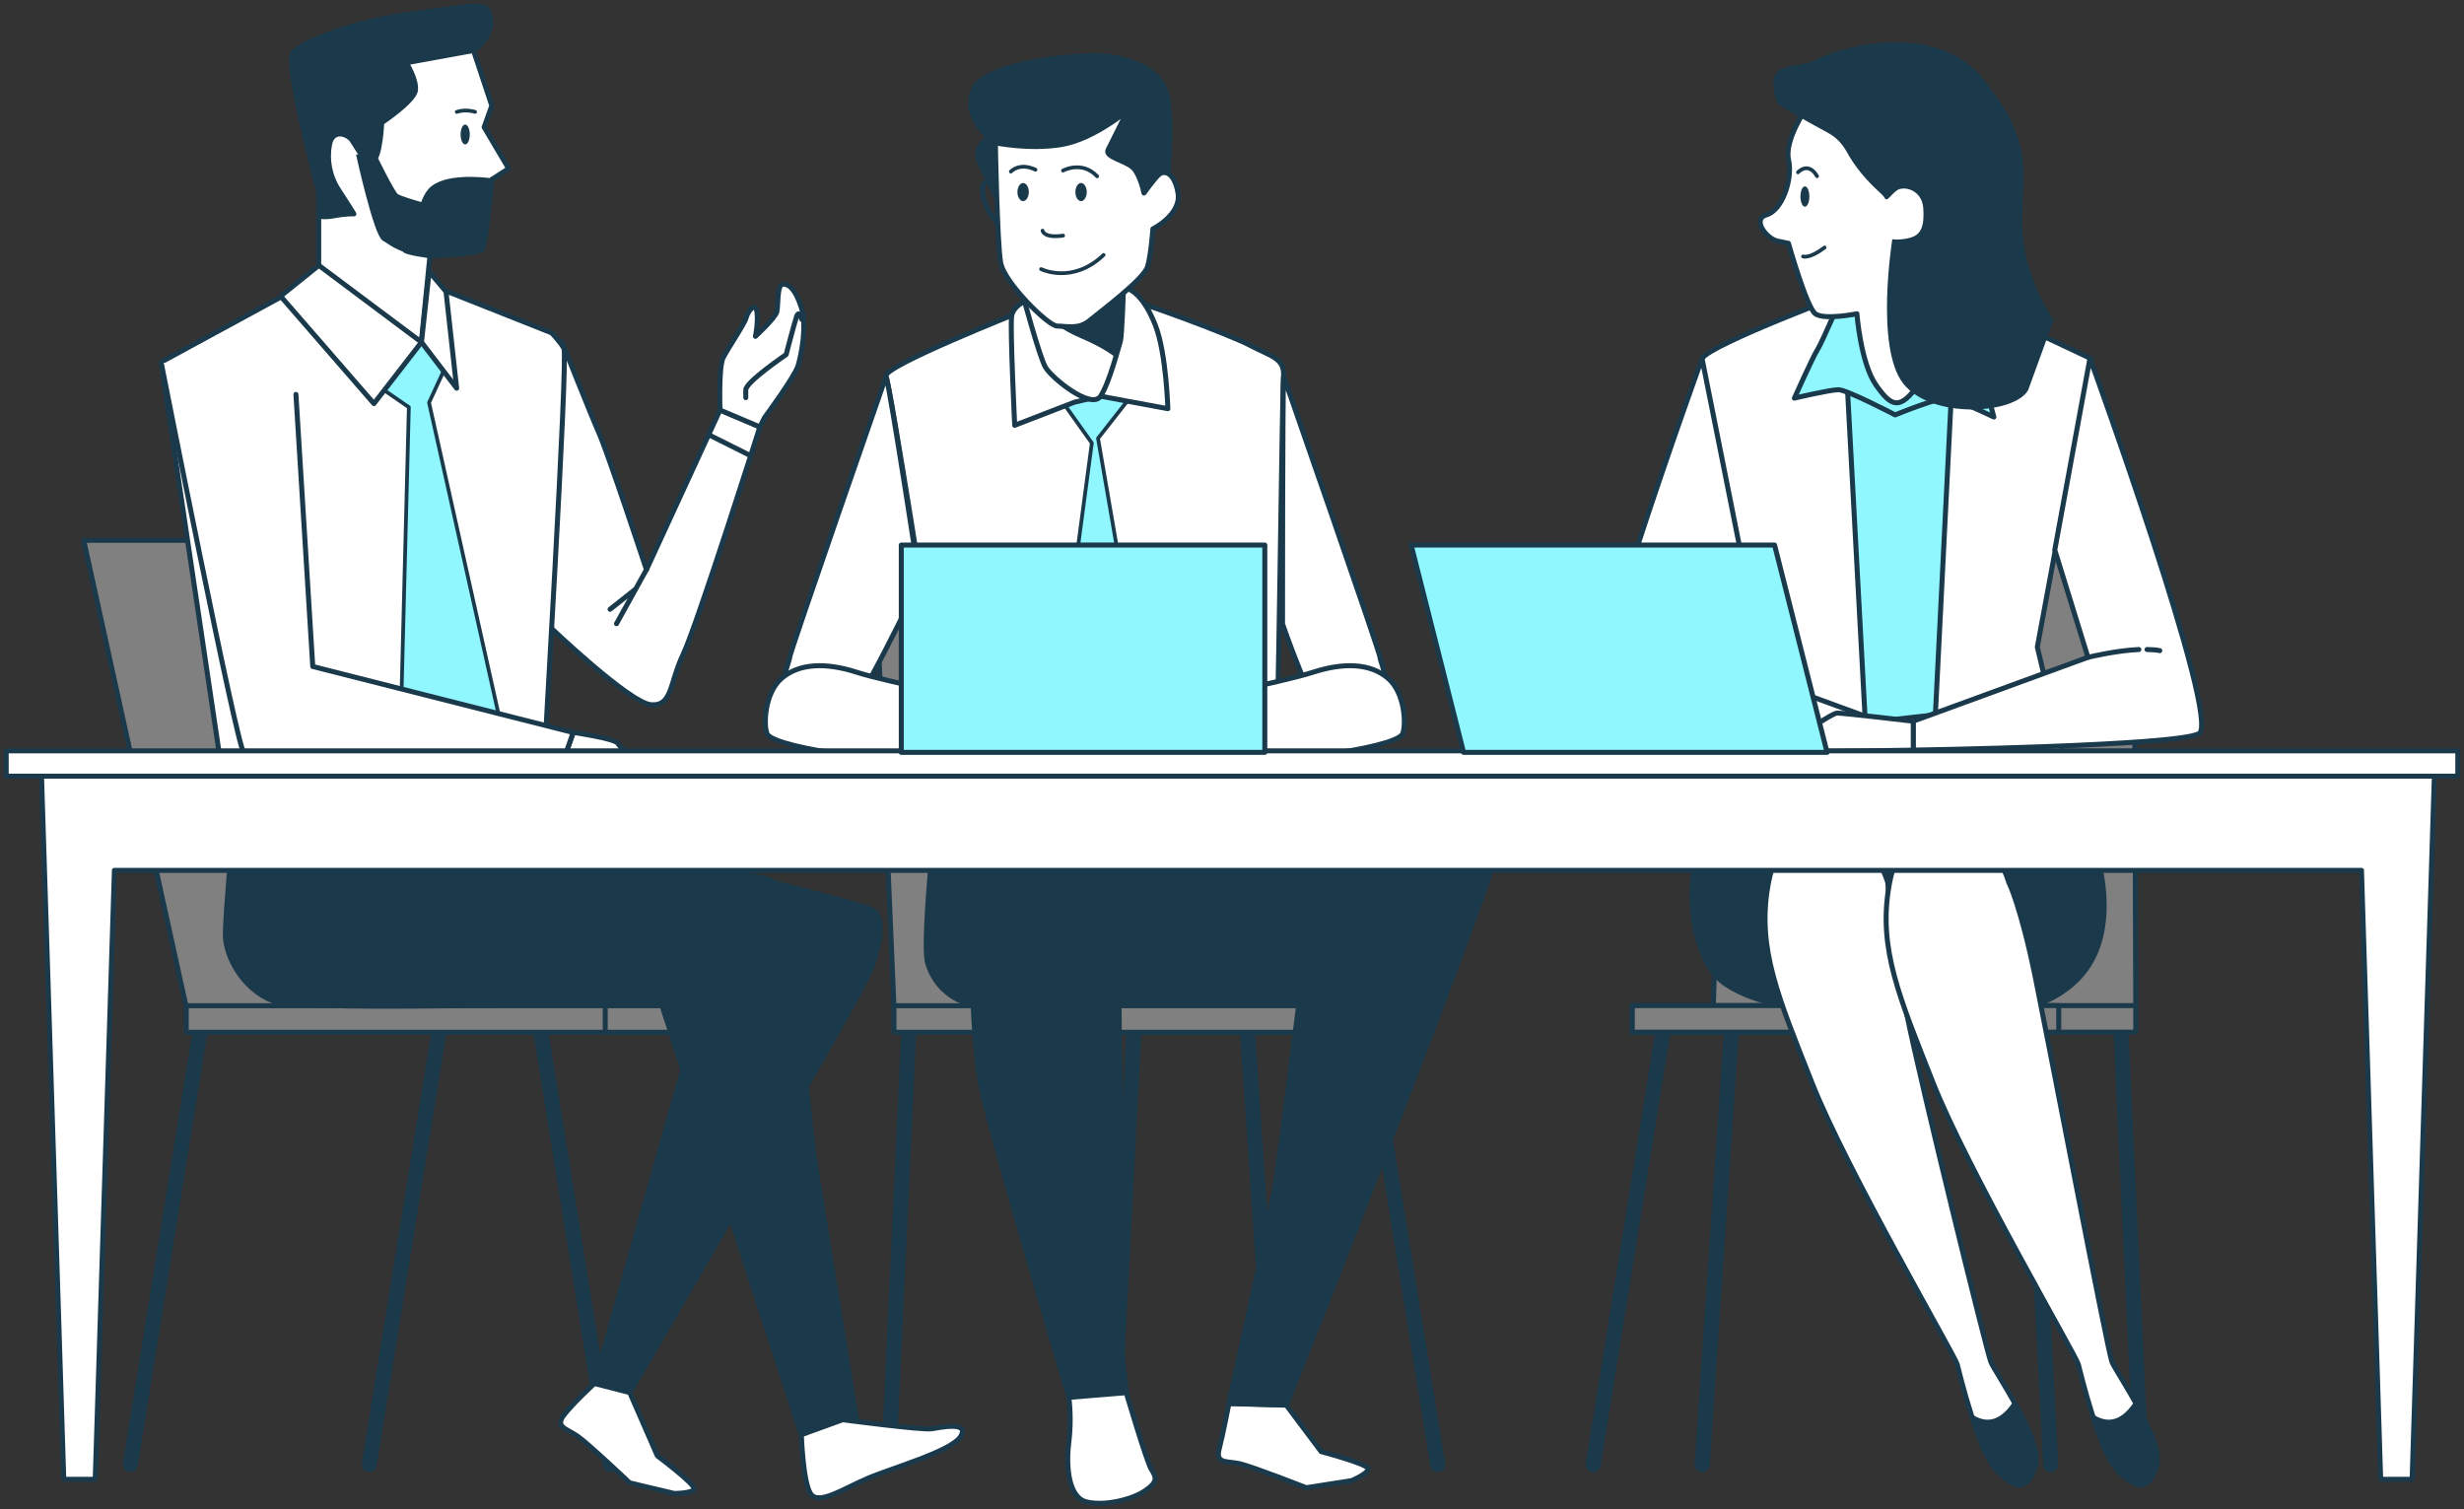 <svg width="493" height="302" viewBox="0 0 493 302" fill="none" xmlns="http://www.w3.org/2000/svg">
<rect x="0" y="0" width="493" height="302" fill="#333333" stroke="none"/>
<g clip-path="url(#clip0_840_35233)">
<path d="M424.277 204.568L428.415 293.014" stroke="#1A394B" stroke-width="3" stroke-linecap="round" stroke-linejoin="round"/>
<path d="M405.722 204.568L410.305 293.014" stroke="#1A394B" stroke-width="3" stroke-linecap="round" stroke-linejoin="round"/>
<path d="M346.537 204.568L340.566 293.014" stroke="#1A394B" stroke-width="3" stroke-linecap="round" stroke-linejoin="round"/>
<path d="M333.011 204.568L318.766 293.014" stroke="#1A394B" stroke-width="3" stroke-linecap="round" stroke-linejoin="round"/>
<path d="M427.003 108.105L427.325 201.491H342.796L345.819 108.105H427.003Z" fill="#808080" stroke="#1A394B" stroke-linecap="round" stroke-linejoin="round"/>
<path d="M326.594 206.506H427.325V201.194H326.594V206.506Z" fill="#808080" stroke="#1A394B" stroke-linecap="round" stroke-linejoin="round"/>
<path d="M326.594 206.506H411.916V201.194H326.594V206.506Z" fill="#808080" stroke="#1A394B" stroke-linecap="round" stroke-linejoin="round"/>
<path d="M347.949 152.936C347.949 152.936 340.12 164.9 338.907 173.961C337.668 183.021 339.724 193.348 345.496 197.047C351.269 200.745 357.834 201.167 357.834 201.167H406.787C406.787 201.167 415.433 199.107 419.124 190.866C422.816 182.624 420.363 171.901 417.886 166.539C415.408 161.177 413.352 156.634 413.352 156.634L347.924 152.936H347.949Z" fill="#1A394B" stroke="#1A394B" stroke-linecap="round" stroke-linejoin="round"/>
<path d="M370.989 58.137C370.989 58.137 342.177 68.861 340.542 71.74C338.906 74.62 353.3 131.514 353.3 131.514L345.893 155.022C345.893 155.022 362.764 158.721 380.056 160.384C397.348 162.022 414.219 157.082 414.219 157.082L407.629 129.454L418.332 71.74C418.332 71.74 397.199 61.687 392.542 59.924C387.884 58.137 374.308 57.74 371.013 58.137H370.989Z" fill="white" stroke="#1A394B" stroke-linecap="round" stroke-linejoin="round"/>
<path d="M386.349 160.706L391.402 59.551C386.002 58.062 374.036 57.739 370.989 58.136C370.989 58.136 370.097 58.459 368.635 59.03L374.036 159.738C376.018 159.986 378.025 160.21 380.056 160.384C382.187 160.582 384.292 160.681 386.373 160.706H386.349Z" fill="#90F7FF" stroke="#1A394B" stroke-linecap="round" stroke-linejoin="round"/>
<path d="M340.542 71.74C340.542 71.74 314.207 144.298 318.741 146.78C323.274 149.263 375.943 150.082 375.943 150.082V144.298L340.963 131.514L347.949 108.826L340.542 71.715V71.74Z" fill="white" stroke="#1A394B" stroke-linecap="round" stroke-linejoin="round"/>
<path d="M375.918 144.298C375.918 144.298 389.916 142.66 391.154 142.66C392.393 142.66 403.492 150.504 403.492 150.504L375.918 150.082V144.298Z" fill="white" stroke="#1A394B" stroke-linecap="round" stroke-linejoin="round"/>
<path d="M418.183 71.74C418.183 71.74 444.517 144.298 439.984 146.78C435.45 149.263 382.781 150.082 382.781 150.082V144.298L417.761 131.514L411.122 110.042L418.158 71.715L418.183 71.74Z" fill="white" stroke="#1A394B" stroke-linecap="round" stroke-linejoin="round"/>
<path d="M429.579 129.951C430.495 129.951 431.362 130.026 432.13 130.175" stroke="#1A394B" stroke-linecap="round" stroke-linejoin="round"/>
<path d="M417.786 131.515C417.786 131.515 423.137 130.175 427.943 129.951" stroke="#1A394B" stroke-linecap="round" stroke-linejoin="round"/>
<path d="M382.806 144.298C382.806 144.298 368.808 142.66 367.57 142.66C366.331 142.66 355.232 150.504 355.232 150.504L382.806 150.082V144.298Z" fill="white" stroke="#1A394B" stroke-linecap="round" stroke-linejoin="round"/>
<path d="M419.62 170.958C416.325 157.429 403.566 154.922 392.269 153.979C380.972 153.036 373.466 156.412 373.466 156.412C373.466 156.412 391.823 157.355 394.177 169.94L386.646 188.111C386.646 188.111 385.233 192.306 392.294 198.835" fill="#1A394B"/>
<path d="M419.62 170.958C416.325 157.429 403.566 154.922 392.269 153.979C380.972 153.036 373.466 156.412 373.466 156.412C373.466 156.412 391.823 157.355 394.177 169.94L386.646 188.111C386.646 188.111 385.233 192.306 392.294 198.835" stroke="#1A394B" stroke-linecap="round" stroke-linejoin="round"/>
<path d="M377.702 176.542C377.702 176.542 378.545 188.234 381.493 202.83C384.441 217.426 397.497 270.424 398.339 272.509C399.181 274.594 408.868 288.371 407.183 293.386C405.498 298.4 403.393 297.978 399.602 294.23C395.812 290.481 392.022 274.619 391.6 272.956C391.179 271.293 369.279 233.735 362.541 216.632C355.802 199.529 351.591 189.922 353.696 177.411C355.802 164.9 363.383 164.478 369.279 166.142C375.175 167.805 377.702 176.567 377.702 176.567V176.542Z" fill="white" stroke="#1A394B" stroke-linecap="round" stroke-linejoin="round"/>
<path d="M407.183 293.385C408.1 290.679 405.697 285.417 403.145 280.824C400.073 285.466 396.853 284.97 394.598 283.58C396.035 287.973 397.819 292.442 399.602 294.204C403.393 297.952 405.499 298.374 407.183 293.36V293.385Z" fill="#1A394B" stroke="#1A394B" stroke-linecap="round" stroke-linejoin="round"/>
<path d="M401.931 176.542C401.931 176.542 404.384 181.408 407.332 196.029C410.28 210.625 421.726 270.424 422.568 272.509C423.41 274.594 433.097 288.371 431.412 293.386C429.727 298.4 427.622 297.978 423.831 294.23C420.041 290.481 416.251 274.619 415.829 272.956C415.408 271.293 393.508 233.735 386.77 216.632C380.031 199.529 375.82 189.922 377.925 177.411C380.031 164.9 387.612 164.478 393.508 166.142C399.404 167.805 401.931 176.567 401.931 176.567V176.542Z" fill="white" stroke="#1A394B" stroke-linecap="round" stroke-linejoin="round"/>
<path d="M431.412 293.385C432.329 290.679 429.926 285.417 427.374 280.824C424.302 285.466 421.082 284.97 418.827 283.58C420.264 287.973 422.048 292.442 423.831 294.204C427.622 297.952 429.728 298.374 431.412 293.36V293.385Z" fill="#1A394B" stroke="#1A394B" stroke-linecap="round" stroke-linejoin="round"/>
<path d="M368.635 59.03C368.635 59.03 364.473 68.712 363.631 69.978C362.789 71.243 359.023 79.659 359.023 79.659C359.023 79.659 366.158 77.971 367.842 77.971C369.527 77.971 379.189 83.01 379.189 83.01C379.189 83.01 388.43 79.212 390.114 79.634C391.799 80.056 398.934 83.432 398.934 83.432L392.567 59.899C392.567 59.899 374.531 53.52 368.685 59.006L368.635 59.03Z" fill="#90F7FF" stroke="#1A394B" stroke-linecap="round" stroke-linejoin="round"/>
<path d="M361.352 21.745C361.352 21.745 356.967 28.05 357.859 31.997C358.726 35.944 356.546 42.075 353.474 42.969C350.402 43.838 353.474 47.785 355.654 48.231L357.834 48.678C357.834 48.678 361.451 61.462 363.21 62.778C364.969 64.094 371.534 62.778 371.534 62.778C371.534 62.778 372.277 72.633 375.349 77.026C378.421 81.42 380.155 82.289 384.094 76.58C388.033 70.87 392.839 57.292 392.839 57.292C392.839 57.292 394.152 42.82 390.659 32.742C387.166 22.663 374.036 9.507 361.352 21.795V21.745Z" fill="white" stroke="#1A394B" stroke-linecap="round" stroke-linejoin="round"/>
<path d="M355.753 20.901C355.753 20.901 361.129 24.128 365.712 26.561C367.545 27.529 368.734 28.994 369.502 30.384C371.187 33.462 373.466 36.118 376.068 38.476C376.538 38.898 376.885 39.27 377.009 39.494C377.554 40.561 378.074 39.221 379.437 38.153C380.799 37.086 384.54 37.88 384.813 41.654C385.085 45.427 384.268 47.04 382.112 47.586C379.957 48.132 378.619 47.859 378.619 47.859C378.619 47.859 375.126 69.431 380.775 76.704C386.423 83.977 403.121 82.91 405.796 78.044L410.9 64.019C410.9 64.019 404.607 55.604 404.607 44.533C404.607 33.462 407.01 28.77 397.051 16.11C387.092 3.426 367.025 9.83 363.259 11.965C359.494 14.124 352.235 11.419 355.728 20.852L355.753 20.901Z" fill="#1A394B"/>
<path d="M362.021 39.321C362.021 40.438 361.624 41.356 361.129 41.356C360.633 41.356 360.237 40.438 360.237 39.321C360.237 38.204 360.633 37.285 361.129 37.285C361.624 37.285 362.021 38.204 362.021 39.321Z" fill="#1A394B"/>
<path d="M359.742 34.48C359.742 34.48 361.773 32.197 363.557 35.25" stroke="#1A394B" stroke-width="0.75" stroke-linecap="round" stroke-linejoin="round"/>
<path d="M360.757 51.311C360.757 51.311 362.021 51.832 365.068 49.523" stroke="#1A394B" stroke-width="0.75" stroke-linecap="round" stroke-linejoin="round"/>
<path d="M181.915 204.568L177.777 293.014" stroke="#1A394B" stroke-width="3" stroke-linecap="round" stroke-linejoin="round"/>
<path d="M226.954 204.568L222.371 293.014" stroke="#1A394B" stroke-width="3" stroke-linecap="round" stroke-linejoin="round"/>
<path d="M249.473 204.568L255.468 293.014" stroke="#1A394B" stroke-width="3" stroke-linecap="round" stroke-linejoin="round"/>
<path d="M273.38 204.568L287.65 293.014" stroke="#1A394B" stroke-width="3" stroke-linecap="round" stroke-linejoin="round"/>
<path d="M174.879 108.105L178.868 201.491H253.214L245.93 108.105H174.879Z" fill="#808080" stroke="#1A394B" stroke-linecap="round" stroke-linejoin="round"/>
<path d="M279.821 201.217H178.868V206.529H279.821V201.217Z" fill="#808080" stroke="#1A394B" stroke-linecap="round" stroke-linejoin="round"/>
<path d="M279.846 201.217H219.942V206.529H279.846V201.217Z" fill="#808080" stroke="#1A394B" stroke-linecap="round" stroke-linejoin="round"/>
<path d="M188.058 154.401C188.058 154.401 184.317 188.161 185.581 192.579C186.82 196.998 190.238 199.828 193.657 200.771C197.076 201.714 244.543 200.746 245.856 200.771C253.412 200.92 254.923 197.023 255.171 189.402C255.443 181.136 254.229 152.043 254.229 152.043L188.034 154.376L188.058 154.401Z" fill="#1A394B" stroke="#1A394B" stroke-linecap="round" stroke-linejoin="round"/>
<path d="M204.236 62.38C204.236 62.38 176.34 73.427 177.257 75.288C178.174 77.15 186.498 130.893 186.795 132.432C187.092 133.971 187.712 151.769 187.712 153.308C187.712 154.847 189.545 157.602 191.378 157.925C200.966 159.514 211.42 158.695 221.131 158.819C227.697 158.893 234.237 158.918 240.802 158.868C244.667 158.844 253.684 160.681 255.121 156.386C255.741 153.01 256.509 78.962 256.806 75.288C257.103 71.615 254.13 71.242 250.142 69.108C246.153 66.973 226.284 59.625 224.451 59.625C222.618 59.625 204.236 62.38 204.236 62.38Z" fill="white" stroke="#1A394B" stroke-linecap="round" stroke-linejoin="round"/>
<path d="M212.238 79.905L218.456 88.643L211.346 141.964L222.544 153.779L228.737 140.077L219.695 87.7L226.533 78.987L215.038 72.434L212.238 79.905Z" fill="#90F7FF" stroke="#1A394B" stroke-width="0.75" stroke-linecap="round" stroke-linejoin="round"/>
<path d="M206.391 59.626C206.391 59.626 202.725 60.842 202.403 63.3C202.081 65.757 203.022 85.095 203.022 85.095L214.963 80.478L220.165 79.261L233.667 81.768C233.667 81.768 233.345 70.648 231.19 65.137C229.034 59.626 226.582 57.764 224.749 57.467C222.915 57.169 206.366 59.626 206.366 59.626H206.391Z" fill="white" stroke="#1A394B" stroke-linecap="round" stroke-linejoin="round"/>
<path d="M204.558 58.707C204.558 58.707 207.927 71.292 209.166 73.452C210.38 75.611 218.357 82.04 220.19 79.285C222.024 76.53 223.857 69.157 224.179 68.239C224.476 67.32 224.798 57.49 224.798 57.49C224.798 57.49 210.083 62.703 204.583 58.707H204.558Z" fill="white" stroke="#1A394B" stroke-linecap="round" stroke-linejoin="round"/>
<path d="M211.049 63.819C211.049 63.819 211.99 65.309 216.499 67.22C221.008 69.131 223.213 70.894 223.213 70.894L224.08 67.592L224.6 58.73L211.049 63.844V63.819Z" fill="#1A394B" stroke="#1A394B" stroke-miterlimit="10"/>
<path d="M233.593 35.373C233.593 35.373 234.658 25.32 233.593 19.561C232.527 13.802 226.433 12.014 221.776 11.294C217.118 10.575 197.398 12.362 194.896 17.749C192.394 23.135 197.77 27.454 197.77 27.454C197.77 27.454 194.549 29.614 195.986 32.494C197.423 35.373 199.207 39.32 199.207 39.32L201.362 31.054L216.424 31.401L222.172 32.841L228.266 40.387C228.266 40.387 231.487 41.107 232.577 39.667C233.642 38.228 233.642 35.348 233.642 35.348L233.593 35.373Z" fill="#1A394B" stroke="#1A394B" stroke-linecap="round" stroke-linejoin="round"/>
<path d="M199.653 37.806C199.653 37.806 196.581 34.431 196.581 38.104C196.581 41.778 200.247 45.477 200.247 45.477L199.628 37.806H199.653Z" stroke="#1A394B" stroke-linecap="round" stroke-linejoin="round"/>
<path d="M199.157 28.546C199.157 28.546 199.504 48.653 200.222 52.6C200.941 56.547 209.736 65.235 211.519 65.235C213.303 65.235 215.83 65.954 217.96 64.167C220.116 62.38 228.886 55.852 229.604 53.344C230.323 50.837 230.669 45.798 230.669 45.798C230.669 45.798 236.417 42.919 235.699 38.624C234.98 34.33 232.825 33.957 231.76 35.025C230.694 36.092 228.886 38.624 228.886 38.624C228.886 38.624 228.167 35.025 226.73 33.585C225.294 32.145 220.983 31.425 221.701 29.986C222.42 28.546 225.64 22.092 225.64 22.092C225.64 22.092 218.828 27.851 212.386 28.918C205.945 29.986 199.132 28.571 199.132 28.571L199.157 28.546Z" fill="white" stroke="#1A394B" stroke-linecap="round" stroke-linejoin="round"/>
<path d="M208.596 46.147C208.596 46.147 208.794 47.71 212.708 47.139" stroke="#1A394B" stroke-width="0.75" stroke-linecap="round" stroke-linejoin="round"/>
<path d="M208.299 53.842C208.299 53.842 214.567 56.969 220.81 51.012" stroke="#1A394B" stroke-width="0.75" stroke-linecap="round" stroke-linejoin="round"/>
<path d="M205.846 38.425C205.846 39.418 205.326 40.237 204.706 40.237C204.087 40.237 203.567 39.418 203.567 38.425C203.567 37.432 204.087 36.613 204.706 36.613C205.326 36.613 205.846 37.432 205.846 38.425Z" fill="#1A394B"/>
<path d="M217.44 38.425C217.44 39.418 216.92 40.237 216.301 40.237C215.681 40.237 215.161 39.418 215.161 38.425C215.161 37.432 215.681 36.613 216.301 36.613C216.92 36.613 217.44 37.432 217.44 38.425Z" fill="#1A394B"/>
<path d="M202.254 34.329C202.254 34.329 203.963 32.418 207.184 33.957" stroke="#1A394B" stroke-width="0.75" stroke-linecap="round" stroke-linejoin="round"/>
<path d="M212.684 34.132C212.684 34.132 216.474 32.046 219.521 35.273" stroke="#1A394B" stroke-width="0.75" stroke-linecap="round" stroke-linejoin="round"/>
<path d="M177.282 75.288C177.282 75.288 158.008 130.57 158.008 131.488C158.008 132.407 155.258 137.62 158.008 140.996C160.758 144.372 165.663 145.613 168.438 144.372C171.188 143.155 183.996 116.297 183.996 116.297C183.996 116.297 178.199 78.342 177.282 75.264V75.288Z" fill="white" stroke="#1A394B" stroke-linecap="round" stroke-linejoin="round"/>
<path d="M257.351 281.122L264.337 290.431C264.337 290.431 273.652 292.888 273.727 293.856C273.801 294.825 270.407 296.239 270.407 296.239L261.365 297.654C261.365 297.654 250.662 293.459 248.111 292.864C245.534 292.268 243.156 292.938 243.924 289.959C244.692 286.98 245.881 280.824 245.881 280.824L257.376 281.147L257.351 281.122Z" fill="white" stroke="#1A394B" stroke-linecap="round" stroke-linejoin="round"/>
<path d="M232.8 185.826C232.8 185.826 239.96 173.067 249.894 168.078C259.829 163.088 268.549 164.975 276.625 164.975C284.702 164.975 298.377 166.216 299.938 168.078C301.498 169.939 257.376 281.098 257.376 281.098L245.881 280.775C245.881 280.775 254.279 243.416 255.518 234.703C256.757 225.99 259.878 200.77 259.878 200.77C259.878 200.77 238.325 200.745 228.391 200.422" fill="#1A394B"/>
<path d="M232.8 185.826C232.8 185.826 239.96 173.067 249.894 168.078C259.829 163.088 268.549 164.975 276.625 164.975C284.702 164.975 298.377 166.216 299.938 168.078C301.498 169.939 257.376 281.098 257.376 281.098L245.881 280.775C245.881 280.775 254.279 243.416 255.518 234.703C256.757 225.99 259.878 200.77 259.878 200.77C259.878 200.77 238.325 200.745 228.391 200.422" stroke="#1A394B" stroke-linecap="round" stroke-linejoin="round"/>
<path d="M190.858 168.723C190.858 168.723 191.18 164.056 201.114 163.733C211.049 163.411 221.627 162.492 222.866 168.4C224.104 174.308 224.426 264.938 224.426 268.041C224.426 271.144 225.368 278.616 225.368 278.616L213.873 279.559C213.873 279.559 198.959 229.416 196.482 218.22C194.004 207.025 194.301 179.918 194.301 177.734" fill="#1A394B"/>
<path d="M190.858 168.723C190.858 168.723 191.18 164.056 201.114 163.733C211.049 163.411 221.627 162.492 222.866 168.4C224.104 174.308 224.426 264.938 224.426 268.041C224.426 271.144 225.368 278.616 225.368 278.616L213.873 279.559C213.873 279.559 198.959 229.416 196.482 218.22C194.004 207.025 194.301 179.918 194.301 177.734" stroke="#1A394B" stroke-linecap="round" stroke-linejoin="round"/>
<path d="M225.343 278.641C225.343 278.641 229.381 292.343 230.323 293.907C231.264 295.471 231.883 296.389 229.084 298.276C226.285 300.162 220.686 301.379 217.267 300.46C213.848 299.517 213.229 293.609 213.848 288.62C214.467 283.63 213.848 279.584 213.848 279.584L225.343 278.641Z" fill="white" stroke="#1A394B" stroke-linecap="round" stroke-linejoin="round"/>
<path d="M198.91 140.699C198.91 140.699 177.629 136.504 171.386 134.493C165.143 132.482 159.866 132.73 156.398 135.709C152.929 138.688 152.756 145.167 153.474 146.805C154.193 148.444 162.343 150.082 167.794 150.777C173.269 151.472 190.536 149.287 193.98 148.791L197.448 148.295L198.885 140.699H198.91Z" fill="white" stroke="#1A394B" stroke-linecap="round" stroke-linejoin="round"/>
<path d="M198.91 140.699C198.91 140.699 207.952 139.73 209.315 139.73C210.677 139.73 218.63 142.188 220.388 143.429C222.172 144.67 225.987 148.493 225.591 148.915C225.17 149.337 224.501 149.337 222.99 149.188C221.479 149.039 217.936 148.493 217.936 148.493C217.936 148.493 208.497 149.039 204.657 149.039C200.817 149.039 197.473 148.27 197.473 148.27L198.91 140.674V140.699Z" fill="white" stroke="#1A394B" stroke-linecap="round" stroke-linejoin="round"/>
<path d="M256.831 75.29C256.831 75.29 276.105 130.571 276.105 131.49C276.105 132.408 278.855 137.621 276.105 140.997C273.355 144.373 268.45 145.614 265.675 144.373C262.925 143.157 256.608 124.837 256.608 124.837C256.608 124.837 256.608 79.684 256.831 75.24V75.29Z" fill="white" stroke="#1A394B" stroke-linecap="round" stroke-linejoin="round"/>
<path d="M235.203 140.699C235.203 140.699 256.484 136.504 262.727 134.493C268.97 132.482 274.247 132.73 277.715 135.709C281.183 138.688 281.357 145.167 280.638 146.805C279.92 148.444 271.769 150.082 266.319 150.777C260.844 151.472 243.577 149.287 240.133 148.791L236.665 148.295L235.228 140.699H235.203Z" fill="white" stroke="#1A394B" stroke-linecap="round" stroke-linejoin="round"/>
<path d="M235.203 140.699C235.203 140.699 226.161 139.73 224.798 139.73C223.436 139.73 215.483 142.188 213.724 143.429C211.941 144.67 208.125 148.493 208.522 148.915C208.943 149.337 209.612 149.337 211.123 149.188C212.634 149.039 216.177 148.493 216.177 148.493C216.177 148.493 225.616 149.039 229.456 149.039C233.296 149.039 236.64 148.27 236.64 148.27L235.203 140.674V140.699Z" fill="white" stroke="#1A394B" stroke-linecap="round" stroke-linejoin="round"/>
<path d="M40.307 204.568L26.062 293.014" stroke="#1A394B" stroke-width="3" stroke-linecap="round" stroke-linejoin="round"/>
<path d="M88.121 204.568L73.876 293.014" stroke="#1A394B" stroke-width="3" stroke-linecap="round" stroke-linejoin="round"/>
<path d="M107.89 204.568L122.135 293.014" stroke="#1A394B" stroke-width="3" stroke-linecap="round" stroke-linejoin="round"/>
<path d="M157.537 204.568L171.782 293.014" stroke="#1A394B" stroke-width="3" stroke-linecap="round" stroke-linejoin="round"/>
<path d="M16.747 108.105L37.26 201.491H104.273L80.416 108.105H16.747Z" fill="#808080" stroke="#1A394B" stroke-linecap="round" stroke-linejoin="round"/>
<path d="M163.978 201.217H37.26V206.529H163.978V201.217Z" fill="#808080" stroke="#1A394B" stroke-linecap="round" stroke-linejoin="round"/>
<path d="M163.978 201.217H121.095V206.529H163.978V201.217Z" fill="#808080" stroke="#1A394B" stroke-linecap="round" stroke-linejoin="round"/>
<path d="M112.449 68.437C112.449 68.437 118.37 83.356 119.807 86.558C121.541 90.381 129.344 113.988 129.344 113.988L144.06 82.04L152.037 85.416C152.037 85.416 139.477 125.034 136.702 130.867C133.928 136.701 134.547 141.318 130.261 140.995C125.975 140.673 109.897 125.307 109.897 125.307L112.449 68.412V68.437Z" fill="white" stroke="#1A394B" stroke-linecap="round" stroke-linejoin="round"/>
<path d="M129.344 113.963L123.349 124.786" stroke="#1A394B" stroke-linecap="round" stroke-linejoin="round"/>
<path d="M127.016 117.984L122.061 121.906" stroke="#1A394B" stroke-linecap="round" stroke-linejoin="round"/>
<path d="M142.152 87.154L149.981 91.076" stroke="#1A394B" stroke-linecap="round" stroke-linejoin="round"/>
<path d="M144.06 82.039C144.06 82.039 143.763 73.451 144.68 71.589C145.596 69.752 148.965 64.837 149.287 63.596C149.585 62.379 151.121 60.22 151.443 62.379C151.74 64.539 151.145 67.294 151.145 67.294C151.145 67.294 155.134 63.62 155.431 62.379C155.729 61.163 155.431 56.844 156.645 56.844C157.859 56.844 159.098 57.762 160.312 61.461C161.526 65.135 160.312 70.968 159.692 73.128C159.073 75.287 152.954 83.578 152.954 83.578L152.037 85.415L144.06 82.039Z" fill="white" stroke="#1A394B" stroke-linecap="round" stroke-linejoin="round"/>
<path d="M160.411 63.894C160.411 63.894 159.891 61.809 159.371 63.373C158.85 64.936 157.29 70.944 157.29 70.944C157.29 70.944 149.213 76.43 149.213 77.993V79.557" stroke="#1A394B" stroke-linecap="round" stroke-linejoin="round"/>
<path d="M57.674 58.631L32.231 72.457L45.708 163.137C45.708 163.137 45.089 165.296 46.625 166.215C48.161 167.133 52.446 167.431 52.446 167.431H102.391C102.391 167.431 105.463 166.513 106.998 164.353C108.534 162.193 108.534 160.977 108.534 158.818C108.534 156.658 113.737 71.216 112.82 69.677C111.904 68.138 110.368 66.599 110.368 66.599L84.008 56.148L57.649 58.606L57.674 58.631Z" fill="white" stroke="#1A394B" stroke-linecap="round" stroke-linejoin="round"/>
<path d="M75.808 77.349L81.803 81.47L80.119 147.401L91.317 159.216L100.334 145.514L85.841 80.552L89.88 71.814L78.385 65.285L75.808 77.349Z" fill="#90F7FF" stroke="#1A394B" stroke-width="0.75" stroke-linecap="round" stroke-linejoin="round"/>
<path d="M94.735 10.102L98.402 21.148L96.866 25.443L101.771 33.734L98.402 35.894C98.402 35.894 97.163 48.851 96.544 49.77C95.925 50.688 86.139 50.018 86.139 50.018L84.306 68.437L63.768 56.472V38.351C63.768 38.351 57.03 12.857 58.566 10.723C60.102 8.563 70.507 4.269 83.092 2.73C95.652 1.191 97.485 -0.026 98.105 3.648C98.724 7.322 94.735 10.102 94.735 10.102Z" fill="white" stroke="#1A394B" stroke-linecap="round" stroke-linejoin="round"/>
<path d="M85.99 38.077C85.346 38.822 84.876 39.815 84.529 40.882C82.993 40.46 79.97 39.567 79.351 39.12C78.533 38.499 74.867 30.953 74.867 30.953L71.696 31.251C71.696 31.251 75.164 46.939 76.824 47.858C77.939 48.478 78.533 49.149 80.837 50.017C80.862 50.663 86.139 51.308 86.139 51.308C86.139 51.308 95.949 50.911 96.569 49.993C97.188 49.074 98.427 36.116 98.427 36.116L98.501 36.067C96.569 35.794 88.74 34.974 86.015 38.077H85.99Z" fill="#1A394B" stroke="#1A394B" stroke-width="0.75" stroke-miterlimit="10"/>
<path d="M98.13 3.648C97.51 -0.026 95.677 1.191 83.117 2.73C70.556 4.269 60.127 8.563 58.59 10.723C57.054 12.882 63.793 38.351 63.793 38.351V43.266C64.66 43.39 65.502 43.39 66.246 43.266C69.615 42.645 70.804 42.794 70.804 42.794C70.804 42.794 69.615 40.833 67.782 38.053C65.948 35.298 65.329 31.922 65.948 28.844C66.568 25.766 69.491 26.759 70.383 28C71.473 29.514 73.009 32.815 74.545 32.22C76.081 31.599 76.378 24.549 76.378 24.549C76.378 24.549 82.819 20.255 83.117 18.095C83.414 15.936 81.283 12.56 81.283 12.56L94.76 10.102C94.76 10.102 98.749 7.347 98.13 3.648Z" fill="#1A394B" stroke="#1A394B" stroke-linecap="round" stroke-linejoin="round"/>
<path d="M95.058 22.389C95.058 22.389 93.224 21.768 91.391 22.389" stroke="#1A394B" stroke-width="0.75" stroke-linecap="round" stroke-linejoin="round"/>
<path d="M93.076 28.894C93.582 28.894 93.992 28.005 93.992 26.908C93.992 25.811 93.582 24.922 93.076 24.922C92.57 24.922 92.159 25.811 92.159 26.908C92.159 28.005 92.57 28.894 93.076 28.894Z" fill="#1A394B"/>
<path d="M63.793 53.096L56.138 59.252L74.817 80.749L84.33 68.461L63.793 53.096Z" fill="white" stroke="#1A394B" stroke-linecap="round" stroke-linejoin="round"/>
<path d="M84.331 68.462L91.366 77.672L89.236 58.334L85.867 54.338L84.331 68.462Z" fill="white" stroke="#1A394B" stroke-linecap="round" stroke-linejoin="round"/>
<path d="M114.679 146.531C114.679 146.531 122.953 147.748 123.572 148.691C124.192 149.609 130.93 157.28 131.847 158.198C132.764 159.117 133.383 167.73 133.383 167.73C133.383 167.73 131.228 169.269 130.633 168.351C130.014 167.432 122.978 158.521 122.978 158.521C122.978 158.521 114.084 155.443 113.489 153.606L112.87 151.769L114.703 146.556L114.679 146.531Z" fill="white" stroke="#1A394B" stroke-linecap="round" stroke-linejoin="round"/>
<path d="M32.231 72.459C32.231 72.459 47.566 150.23 48.78 150.553C49.994 150.876 112.845 151.769 112.845 151.769L114.678 146.556L62.579 133.35L59.21 78.913" fill="white"/>
<path d="M32.231 72.459C32.231 72.459 47.566 150.23 48.78 150.553C49.994 150.876 112.845 151.769 112.845 151.769L114.678 146.556L62.579 133.35L59.21 78.913" stroke="#1A394B" stroke-linecap="round" stroke-linejoin="round"/>
<path d="M139.18 172.82C139.18 172.82 172.278 180.664 174.73 182.153C177.183 183.668 175.944 189.079 174.433 193.597C172.897 198.115 126 278.592 126 278.592L118.94 276.78L140.394 200.523H113.415L139.155 172.795L139.18 172.82Z" fill="#1A394B" stroke="#1A394B" stroke-linecap="round" stroke-linejoin="round"/>
<path d="M126 278.617L131.525 291.277C131.525 291.277 139.18 297.011 138.882 297.904C138.585 298.798 134.894 298.798 134.894 298.798L126 296.688C126 296.688 117.726 288.844 115.57 287.355C113.415 285.84 110.962 285.542 112.82 283.135C114.654 280.727 118.94 276.805 118.94 276.805L126 278.617Z" fill="white" stroke="#1A394B" stroke-linecap="round" stroke-linejoin="round"/>
<path d="M46.624 166.191C46.624 166.191 45.088 182.773 45.088 186.993C45.088 191.213 48.458 197.841 54.602 200.249C60.745 202.657 132.144 200.249 132.144 200.249L160.336 287.056L168.611 284.052C168.611 284.052 158.181 189.401 158.181 187.291C158.181 185.181 157.264 177.635 154.193 176.146C151.121 174.631 102.39 167.408 102.39 167.408L46.6 166.191H46.624Z" fill="#1A394B" stroke="#1A394B" stroke-linecap="round" stroke-linejoin="round"/>
<path d="M168.611 284.053C168.611 284.053 184.54 286.163 186.399 285.865C188.232 285.567 194.054 284.351 192.22 287.379C190.387 290.383 178.421 293.709 173.516 295.819C168.611 297.929 163.706 301.255 162.17 298.823C160.634 296.415 160.336 287.056 160.336 287.056L168.611 284.053Z" fill="white" stroke="#1A394B" stroke-linecap="round" stroke-linejoin="round"/>
<path d="M481.629 152.613H471.818H23.585H14.988H8.225L12.759 295.968H19.051L22.891 174.135H472.487L476.327 295.968H482.62L487.154 152.613H481.629Z" fill="white" stroke="#1A394B" stroke-linecap="round" stroke-linejoin="round"/>
<path d="M491.761 150.23H1.239V155.294H491.761V150.23Z" fill="white" stroke="#1A394B" stroke-linecap="round" stroke-linejoin="round"/>
<path d="M253.065 109.049H180.329V150.529H253.065V109.049Z" fill="#90F7FF" stroke="#1A394B" stroke-linecap="round" stroke-linejoin="round"/>
<path d="M355.059 109.049H282.348L292.827 150.529H365.563L355.059 109.049Z" fill="#90F7FF" stroke="#1A394B" stroke-linecap="round" stroke-linejoin="round"/>
</g>
<defs>
<clipPath id="clip0_840_35233">
<rect width="493" height="302" fill="white"/>
</clipPath>
</defs>
</svg>
